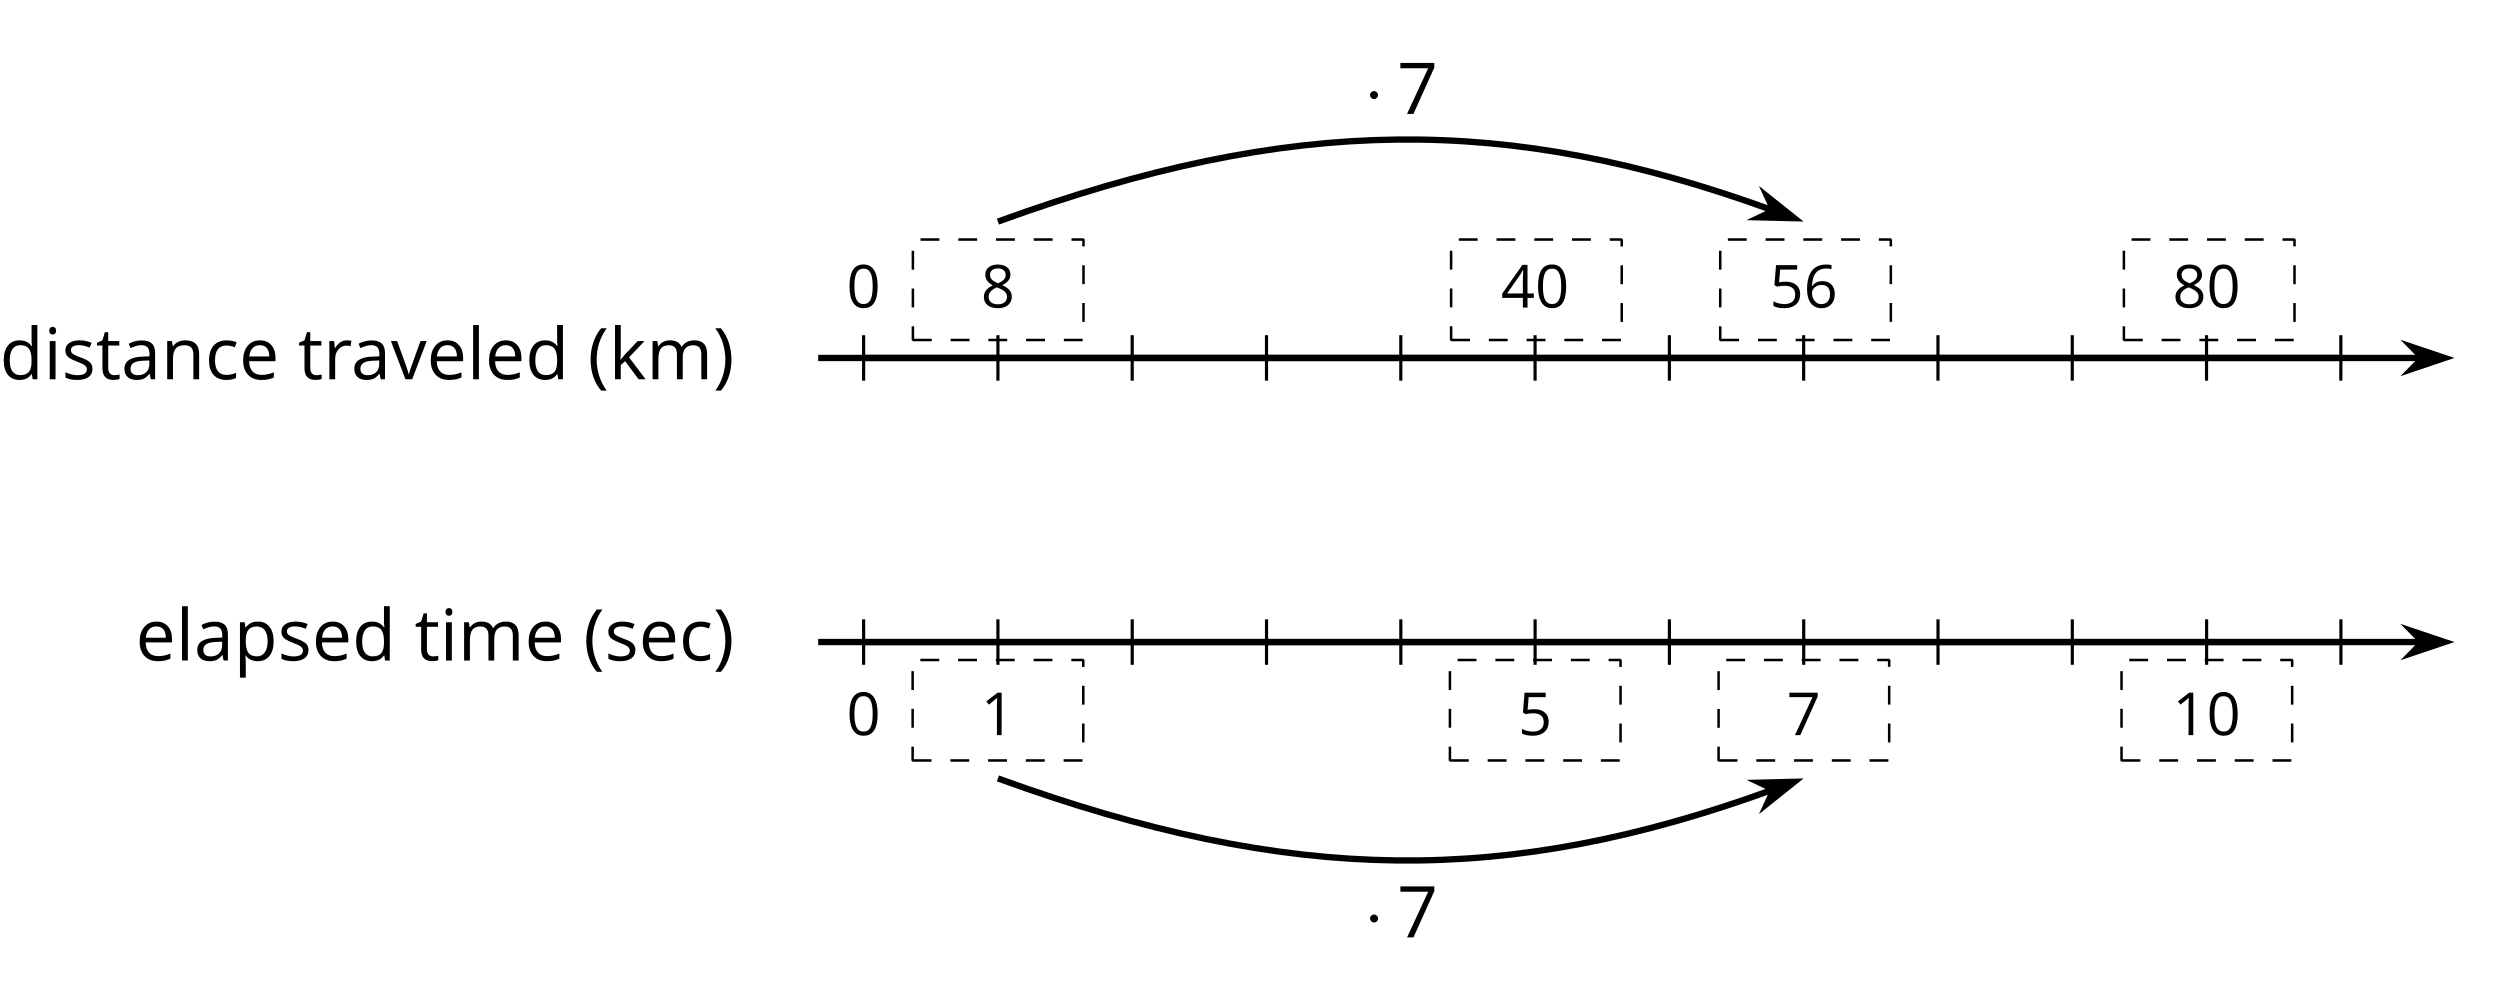 <?xml version='1.0' encoding='UTF-8'?>
<!-- This file was generated by dvisvgm 2.1.3 -->
<svg height='158.401pt' version='1.1' viewBox='-72 -72 396 158.401' width='396pt' xmlns='http://www.w3.org/2000/svg' xmlns:xlink='http://www.w3.org/1999/xlink'>
<defs>
<clipPath id='clip1'>
<path d='M-71.999 86.402V-72H324.004V86.402ZM324.004 -72'/>
</clipPath>
<path d='M0.378 -2.583C0.378 -1.782 0.497 -1.031 0.732 -0.336S1.312 0.971 1.763 1.492H2.5C2.072 0.912 1.745 0.272 1.519 -0.433S1.179 -1.855 1.179 -2.592C1.179 -3.343 1.289 -4.07 1.51 -4.779C1.736 -5.488 2.067 -6.137 2.509 -6.731H1.763C1.317 -6.197 0.971 -5.576 0.737 -4.866C0.497 -4.157 0.378 -3.398 0.378 -2.583Z' id='g1-8'/>
<path d='M2.413 -2.583C2.413 -3.389 2.293 -4.148 2.058 -4.862C1.823 -5.571 1.478 -6.192 1.027 -6.731H0.281C0.723 -6.137 1.054 -5.488 1.28 -4.779C1.501 -4.07 1.611 -3.343 1.611 -2.592C1.611 -1.855 1.496 -1.133 1.271 -0.433C1.045 0.272 0.718 0.916 0.29 1.492H1.027C1.473 0.976 1.819 0.368 2.053 -0.327C2.293 -1.022 2.413 -1.777 2.413 -2.583Z' id='g1-9'/>
<path d='M4.922 -3.375C4.922 -4.498 4.733 -5.355 4.355 -5.948C3.973 -6.542 3.421 -6.837 2.689 -6.837C1.938 -6.837 1.381 -6.552 1.018 -5.985S0.47 -4.549 0.47 -3.375C0.47 -2.238 0.658 -1.377 1.036 -0.792C1.413 -0.203 1.966 0.092 2.689 0.092C3.444 0.092 4.006 -0.193 4.374 -0.769C4.738 -1.344 4.922 -2.21 4.922 -3.375ZM1.243 -3.375C1.243 -4.355 1.358 -5.064 1.588 -5.506C1.819 -5.953 2.187 -6.174 2.689 -6.174C3.2 -6.174 3.568 -5.948 3.794 -5.497C4.024 -5.051 4.139 -4.342 4.139 -3.375S4.024 -1.699 3.794 -1.243C3.568 -0.792 3.2 -0.566 2.689 -0.566C2.187 -0.566 1.819 -0.792 1.588 -1.234C1.358 -1.685 1.243 -2.394 1.243 -3.375Z' id='g1-16'/>
<path d='M3.292 0V-6.731H2.647L0.866 -5.355L1.271 -4.83C1.92 -5.359 2.288 -5.658 2.366 -5.727S2.518 -5.866 2.583 -5.93C2.56 -5.576 2.546 -5.198 2.546 -4.797V0H3.292Z' id='g1-17'/>
<path d='M5.203 -1.547V-2.242H4.204V-6.768H3.393L0.198 -2.215V-1.547H3.471V0H4.204V-1.547H5.203ZM3.471 -2.242H0.962L3.066 -5.235C3.195 -5.428 3.333 -5.672 3.481 -5.967H3.518C3.485 -5.414 3.471 -4.917 3.471 -4.48V-2.242Z' id='g1-20'/>
<path d='M2.564 -4.111C2.215 -4.111 1.865 -4.075 1.51 -4.006L1.68 -6.027H4.374V-6.731H1.027L0.773 -3.582L1.169 -3.329C1.657 -3.416 2.049 -3.462 2.339 -3.462C3.49 -3.462 4.065 -2.993 4.065 -2.053C4.065 -1.57 3.913 -1.202 3.619 -0.948C3.315 -0.695 2.896 -0.566 2.357 -0.566C2.049 -0.566 1.731 -0.608 1.413 -0.681C1.096 -0.764 0.829 -0.87 0.612 -1.008V-0.272C1.013 -0.028 1.588 0.092 2.348 0.092C3.126 0.092 3.739 -0.106 4.18 -0.502C4.627 -0.898 4.848 -1.446 4.848 -2.141C4.848 -2.753 4.646 -3.232 4.236 -3.582C3.831 -3.936 3.273 -4.111 2.564 -4.111Z' id='g1-21'/>
<path d='M0.539 -2.878C0.539 -1.943 0.741 -1.215 1.151 -0.691C1.561 -0.17 2.113 0.092 2.808 0.092C3.458 0.092 3.978 -0.11 4.355 -0.506C4.742 -0.912 4.931 -1.459 4.931 -2.159C4.931 -2.785 4.756 -3.283 4.411 -3.646C4.061 -4.01 3.582 -4.194 2.979 -4.194C2.247 -4.194 1.713 -3.932 1.377 -3.402H1.321C1.358 -4.365 1.565 -5.074 1.948 -5.525C2.33 -5.971 2.878 -6.197 3.6 -6.197C3.904 -6.197 4.176 -6.16 4.411 -6.082V-6.74C4.213 -6.8 3.936 -6.828 3.591 -6.828C2.583 -6.828 1.823 -6.501 1.308 -5.847C0.797 -5.189 0.539 -4.199 0.539 -2.878ZM2.799 -0.557C2.509 -0.557 2.251 -0.635 2.026 -0.797C1.805 -0.958 1.63 -1.174 1.506 -1.446S1.321 -2.012 1.321 -2.33C1.321 -2.546 1.39 -2.753 1.529 -2.951C1.662 -3.149 1.846 -3.306 2.076 -3.421S2.56 -3.591 2.836 -3.591C3.283 -3.591 3.614 -3.462 3.84 -3.209S4.176 -2.606 4.176 -2.159C4.176 -1.639 4.056 -1.243 3.812 -0.967C3.573 -0.695 3.237 -0.557 2.799 -0.557Z' id='g1-22'/>
<path d='M1.312 0H2.159L4.913 -6.119V-6.731H0.433V-6.027H4.102L1.312 0Z' id='g1-23'/>
<path d='M2.689 -6.828C2.086 -6.828 1.602 -6.685 1.243 -6.39C0.879 -6.105 0.7 -5.714 0.7 -5.226C0.7 -4.88 0.792 -4.572 0.976 -4.291C1.16 -4.015 1.464 -3.757 1.888 -3.518C0.948 -3.089 0.479 -2.486 0.479 -1.717C0.479 -1.142 0.672 -0.695 1.059 -0.378C1.446 -0.064 1.998 0.092 2.716 0.092C3.393 0.092 3.927 -0.074 4.319 -0.405C4.71 -0.741 4.903 -1.188 4.903 -1.745C4.903 -2.122 4.788 -2.454 4.558 -2.744C4.328 -3.029 3.941 -3.301 3.393 -3.564C3.844 -3.789 4.171 -4.038 4.378 -4.309S4.687 -4.885 4.687 -5.216C4.687 -5.718 4.507 -6.114 4.148 -6.4S3.301 -6.828 2.689 -6.828ZM1.234 -1.699C1.234 -2.03 1.335 -2.316 1.542 -2.551C1.75 -2.79 2.081 -3.006 2.537 -3.204C3.131 -2.988 3.55 -2.762 3.789 -2.532C4.029 -2.297 4.148 -2.035 4.148 -1.736C4.148 -1.363 4.019 -1.068 3.766 -0.852S3.154 -0.529 2.698 -0.529C2.233 -0.529 1.874 -0.631 1.621 -0.838C1.363 -1.045 1.234 -1.331 1.234 -1.699ZM2.68 -6.206C3.071 -6.206 3.375 -6.114 3.6 -5.93C3.821 -5.75 3.932 -5.502 3.932 -5.193C3.932 -4.913 3.84 -4.664 3.656 -4.452C3.476 -4.24 3.163 -4.042 2.726 -3.858C2.238 -4.061 1.901 -4.263 1.722 -4.466S1.45 -4.913 1.45 -5.193C1.45 -5.502 1.561 -5.746 1.777 -5.93S2.297 -6.206 2.68 -6.206Z' id='g1-24'/>
<path d='M3.913 0H4.48V-3.444C4.48 -4.033 4.337 -4.461 4.042 -4.728C3.757 -4.995 3.31 -5.129 2.707 -5.129C2.408 -5.129 2.113 -5.092 1.814 -5.014C1.519 -4.936 1.248 -4.83 0.999 -4.696L1.234 -4.111C1.763 -4.369 2.242 -4.498 2.661 -4.498C3.034 -4.498 3.306 -4.401 3.481 -4.217C3.646 -4.024 3.734 -3.734 3.734 -3.338V-3.025L2.878 -2.997C1.248 -2.947 0.433 -2.413 0.433 -1.395C0.433 -0.921 0.576 -0.552 0.856 -0.295C1.142 -0.037 1.533 0.092 2.035 0.092C2.408 0.092 2.721 0.037 2.974 -0.074C3.223 -0.189 3.471 -0.401 3.725 -0.718H3.762L3.913 0ZM2.187 -0.539C1.888 -0.539 1.653 -0.612 1.483 -0.755C1.317 -0.898 1.234 -1.11 1.234 -1.386C1.234 -1.74 1.367 -1.998 1.639 -2.164C1.906 -2.334 2.343 -2.426 2.951 -2.449L3.715 -2.482V-2.026C3.715 -1.556 3.582 -1.192 3.306 -0.93C3.039 -0.668 2.661 -0.539 2.187 -0.539Z' id='g1-65'/>
<path d='M2.827 0.092C3.338 0.092 3.766 0.005 4.102 -0.17V-0.847C3.66 -0.668 3.227 -0.576 2.808 -0.576C2.316 -0.576 1.948 -0.741 1.694 -1.073C1.446 -1.404 1.321 -1.878 1.321 -2.5C1.321 -3.808 1.832 -4.461 2.859 -4.461C3.011 -4.461 3.191 -4.438 3.389 -4.392C3.587 -4.351 3.771 -4.296 3.941 -4.227L4.176 -4.876C4.038 -4.945 3.849 -5.009 3.605 -5.06S3.122 -5.138 2.878 -5.138C2.127 -5.138 1.547 -4.908 1.142 -4.448C0.732 -3.987 0.529 -3.333 0.529 -2.491C0.529 -1.667 0.727 -1.031 1.133 -0.58C1.529 -0.134 2.095 0.092 2.827 0.092Z' id='g1-67'/>
<path d='M4.245 -0.677L4.346 0H4.968V-7.164H4.204V-5.111L4.222 -4.756L4.254 -4.392H4.194C3.831 -4.89 3.306 -5.138 2.62 -5.138C1.961 -5.138 1.45 -4.908 1.082 -4.448S0.529 -3.343 0.529 -2.509S0.714 -1.036 1.077 -0.585C1.446 -0.134 1.961 0.092 2.62 0.092C3.324 0.092 3.849 -0.166 4.204 -0.677H4.245ZM2.716 -0.548C2.261 -0.548 1.911 -0.714 1.676 -1.041S1.321 -1.855 1.321 -2.5C1.321 -3.135 1.441 -3.628 1.676 -3.978C1.915 -4.323 2.261 -4.498 2.707 -4.498C3.227 -4.498 3.61 -4.346 3.849 -4.042C4.084 -3.734 4.204 -3.223 4.204 -2.509V-2.348C4.204 -1.717 4.088 -1.257 3.849 -0.976C3.619 -0.691 3.237 -0.548 2.716 -0.548Z' id='g1-68'/>
<path d='M2.942 0.092C3.283 0.092 3.573 0.064 3.812 0.018C4.056 -0.037 4.309 -0.12 4.581 -0.235V-0.916C4.052 -0.691 3.513 -0.576 2.97 -0.576C2.454 -0.576 2.053 -0.727 1.768 -1.036C1.487 -1.344 1.335 -1.791 1.321 -2.385H4.797V-2.868C4.797 -3.55 4.613 -4.098 4.245 -4.512C3.877 -4.931 3.375 -5.138 2.744 -5.138C2.067 -5.138 1.533 -4.899 1.133 -4.42C0.727 -3.941 0.529 -3.297 0.529 -2.482C0.529 -1.676 0.746 -1.045 1.179 -0.589C1.607 -0.134 2.196 0.092 2.942 0.092ZM2.735 -4.498C3.135 -4.498 3.439 -4.369 3.656 -4.116C3.872 -3.858 3.978 -3.49 3.978 -3.006H1.34C1.381 -3.471 1.524 -3.84 1.768 -4.102C2.007 -4.365 2.33 -4.498 2.735 -4.498Z' id='g1-69'/>
<path d='M1.575 0V-5.046H0.81V0H1.575ZM0.746 -6.413C0.746 -6.243 0.787 -6.114 0.875 -6.031C0.962 -5.944 1.068 -5.902 1.197 -5.902C1.321 -5.902 1.427 -5.944 1.515 -6.031C1.602 -6.114 1.648 -6.243 1.648 -6.413S1.602 -6.713 1.515 -6.796S1.321 -6.92 1.197 -6.92C1.068 -6.92 0.962 -6.878 0.875 -6.796C0.787 -6.717 0.746 -6.588 0.746 -6.413Z' id='g1-73'/>
<path d='M1.565 -2.583H1.529C1.552 -2.937 1.565 -3.195 1.565 -3.366V-7.164H0.81V0H1.565V-1.888L2.141 -2.385L3.923 0H4.848L2.661 -2.896L4.705 -5.046H3.798L2.169 -3.32C1.897 -3.016 1.699 -2.772 1.565 -2.583Z' id='g1-75'/>
<path d='M1.575 0V-7.164H0.81V0H1.575Z' id='g1-76'/>
<path d='M7.242 0H8.006V-3.292C8.006 -3.936 7.864 -4.406 7.578 -4.696C7.297 -4.991 6.869 -5.138 6.298 -5.138C5.935 -5.138 5.608 -5.06 5.322 -4.908S4.82 -4.544 4.669 -4.282H4.632C4.388 -4.853 3.872 -5.138 3.085 -5.138C2.758 -5.138 2.468 -5.069 2.201 -4.931C1.943 -4.793 1.736 -4.599 1.593 -4.355H1.556L1.432 -5.046H0.81V0H1.575V-2.647C1.575 -3.301 1.685 -3.771 1.906 -4.061C2.132 -4.346 2.482 -4.489 2.96 -4.489C3.324 -4.489 3.596 -4.388 3.766 -4.19C3.936 -3.987 4.024 -3.683 4.024 -3.283V0H4.788V-2.818C4.788 -3.384 4.903 -3.808 5.129 -4.079S5.709 -4.489 6.183 -4.489C6.547 -4.489 6.814 -4.388 6.984 -4.19C7.155 -3.987 7.242 -3.683 7.242 -3.283V0Z' id='g1-77'/>
<path d='M4.263 0H5.028V-3.292C5.028 -3.936 4.876 -4.406 4.567 -4.696C4.259 -4.991 3.803 -5.138 3.195 -5.138C2.85 -5.138 2.532 -5.069 2.251 -4.936C1.971 -4.797 1.75 -4.604 1.593 -4.355H1.556L1.432 -5.046H0.81V0H1.575V-2.647C1.575 -3.306 1.699 -3.775 1.943 -4.061S2.574 -4.489 3.103 -4.489C3.504 -4.489 3.794 -4.388 3.983 -4.185S4.263 -3.674 4.263 -3.264V0Z' id='g1-78'/>
<path d='M3.158 0.092C3.817 0.092 4.328 -0.138 4.696 -0.599C5.069 -1.054 5.253 -1.699 5.253 -2.528C5.253 -3.352 5.074 -3.996 4.705 -4.452C4.346 -4.908 3.826 -5.138 3.158 -5.138C2.822 -5.138 2.523 -5.078 2.261 -4.954S1.773 -4.632 1.575 -4.355H1.538L1.432 -5.046H0.81V2.265H1.575V0.189C1.575 -0.074 1.556 -0.355 1.519 -0.649H1.575C1.759 -0.396 1.989 -0.212 2.256 -0.092C2.532 0.032 2.832 0.092 3.158 0.092ZM3.048 -4.489C3.494 -4.489 3.844 -4.319 4.088 -3.987C4.337 -3.646 4.461 -3.168 4.461 -2.537C4.461 -1.915 4.337 -1.432 4.088 -1.077C3.844 -0.723 3.504 -0.548 3.066 -0.548C2.546 -0.548 2.164 -0.7 1.929 -1.004C1.694 -1.312 1.575 -1.819 1.575 -2.528V-2.698C1.579 -3.32 1.699 -3.775 1.929 -4.061S2.532 -4.489 3.048 -4.489Z' id='g1-80'/>
<path d='M3.112 -5.138C2.795 -5.138 2.505 -5.051 2.242 -4.871S1.754 -4.438 1.565 -4.111H1.529L1.441 -5.046H0.81V0H1.575V-2.707C1.575 -3.2 1.722 -3.614 2.007 -3.946C2.302 -4.277 2.647 -4.443 3.057 -4.443C3.218 -4.443 3.402 -4.42 3.61 -4.374L3.715 -5.083C3.536 -5.12 3.338 -5.138 3.112 -5.138Z' id='g1-82'/>
<path d='M4.065 -1.377C4.065 -1.713 3.959 -1.989 3.748 -2.21C3.541 -2.431 3.135 -2.652 2.537 -2.868C2.099 -3.029 1.805 -3.154 1.653 -3.241S1.39 -3.416 1.317 -3.513C1.252 -3.61 1.215 -3.725 1.215 -3.858C1.215 -4.056 1.308 -4.213 1.492 -4.328S1.948 -4.498 2.311 -4.498C2.721 -4.498 3.181 -4.392 3.688 -4.185L3.959 -4.807C3.439 -5.028 2.91 -5.138 2.366 -5.138C1.782 -5.138 1.326 -5.018 0.99 -4.779C0.654 -4.544 0.488 -4.217 0.488 -3.808C0.488 -3.577 0.534 -3.379 0.635 -3.214C0.727 -3.048 0.875 -2.901 1.077 -2.772C1.271 -2.638 1.607 -2.486 2.076 -2.311C2.569 -2.122 2.901 -1.957 3.076 -1.814C3.241 -1.676 3.329 -1.51 3.329 -1.312C3.329 -1.05 3.223 -0.856 3.006 -0.727C2.79 -0.603 2.486 -0.539 2.086 -0.539C1.828 -0.539 1.561 -0.576 1.28 -0.645C1.004 -0.714 0.746 -0.81 0.502 -0.935V-0.226C0.875 -0.014 1.4 0.092 2.067 0.092C2.698 0.092 3.191 -0.037 3.541 -0.29S4.065 -0.907 4.065 -1.377Z' id='g1-83'/>
<path d='M2.44 -0.539C2.187 -0.539 1.989 -0.622 1.846 -0.783S1.63 -1.179 1.63 -1.483V-4.452H3.094V-5.046H1.63V-6.215H1.188L0.866 -5.138L0.143 -4.82V-4.452H0.866V-1.45C0.866 -0.424 1.354 0.092 2.33 0.092C2.459 0.092 2.606 0.078 2.762 0.055C2.928 0.028 3.048 -0.005 3.131 -0.046V-0.631C3.057 -0.608 2.956 -0.589 2.832 -0.571C2.707 -0.548 2.574 -0.539 2.44 -0.539Z' id='g1-84'/>
<path d='M1.915 0H2.808L4.724 -5.046H3.904C3.278 -3.329 2.873 -2.215 2.698 -1.704C2.514 -1.188 2.408 -0.852 2.376 -0.691H2.339C2.297 -0.898 2.15 -1.354 1.906 -2.053L0.82 -5.046H0L1.915 0Z' id='g1-86'/>
<use id='g10-23' transform='scale(1.2)' xlink:href='#g1-23'/>
<path d='M2.295 -2.989C2.295 -3.335 2.008 -3.622 1.662 -3.622S1.028 -3.335 1.028 -2.989S1.315 -2.355 1.662 -2.355S2.295 -2.642 2.295 -2.989Z' id='g5-1'/>
<use id='g12-8' transform='scale(1.2)' xlink:href='#g1-8'/>
<use id='g12-9' transform='scale(1.2)' xlink:href='#g1-9'/>
<use id='g12-65' transform='scale(1.2)' xlink:href='#g1-65'/>
<use id='g12-67' transform='scale(1.2)' xlink:href='#g1-67'/>
<use id='g12-68' transform='scale(1.2)' xlink:href='#g1-68'/>
<use id='g12-69' transform='scale(1.2)' xlink:href='#g1-69'/>
<use id='g12-73' transform='scale(1.2)' xlink:href='#g1-73'/>
<use id='g12-75' transform='scale(1.2)' xlink:href='#g1-75'/>
<use id='g12-76' transform='scale(1.2)' xlink:href='#g1-76'/>
<use id='g12-77' transform='scale(1.2)' xlink:href='#g1-77'/>
<use id='g12-78' transform='scale(1.2)' xlink:href='#g1-78'/>
<use id='g12-80' transform='scale(1.2)' xlink:href='#g1-80'/>
<use id='g12-82' transform='scale(1.2)' xlink:href='#g1-82'/>
<use id='g12-83' transform='scale(1.2)' xlink:href='#g1-83'/>
<use id='g12-84' transform='scale(1.2)' xlink:href='#g1-84'/>
<use id='g12-86' transform='scale(1.2)' xlink:href='#g1-86'/>
</defs>
<g id='page1'>
<path clip-path='url(#clip1)' d='M57.598 -15.301H311.507' fill='none' stroke='#000000' stroke-linejoin='bevel' stroke-miterlimit='10.037' stroke-width='1'/>
<path clip-path='url(#clip1)' d='M315.227 -15.301L310.039 -17.043L311.758 -15.301L310.039 -13.555Z'/>
<path clip-path='url(#clip1)' d='M315.227 -15.301L310.039 -17.043L311.758 -15.301L310.039 -13.555Z' fill='none' stroke='#000000' stroke-miterlimit='10.037' stroke-width='1'/>
<path clip-path='url(#clip1)' d='M64.797 -11.699V-18.902M86.07 -11.699V-18.902M107.34 -11.699V-18.902M128.613 -11.699V-18.902M149.887 -11.699V-18.902M171.156 -11.699V-18.902M192.43 -11.699V-18.902M213.699 -11.699V-18.902M234.973 -11.699V-18.902M256.246 -11.699V-18.902M277.516 -11.699V-18.902M298.789 -11.699V-18.902' fill='none' stroke='#000000' stroke-linejoin='bevel' stroke-miterlimit='10.037' stroke-width='0.5'/>
<path clip-path='url(#clip1)' d='M64.797 -15.301H298.789' fill='none' stroke='#000000' stroke-linejoin='bevel' stroke-miterlimit='10.037' stroke-width='1'/>
<g transform='matrix(1 0 0 1 -143.329 -21.472)'>
<use x='205.425' xlink:href='#g1-16' y='-1.801'/>
</g>
<g transform='matrix(1 0 0 1 -122.058 -21.472)'>
<use x='205.425' xlink:href='#g1-24' y='-1.801'/>
</g>
<g transform='matrix(1 0 0 1 -39.672 -21.472)'>
<use x='205.425' xlink:href='#g1-20' y='-1.801'/>
<use x='210.829' xlink:href='#g1-16' y='-1.801'/>
</g>
<g transform='matrix(1 0 0 1 2.871 -21.472)'>
<use x='205.425' xlink:href='#g1-21' y='-1.801'/>
<use x='210.829' xlink:href='#g1-22' y='-1.801'/>
</g>
<g transform='matrix(1 0 0 1 66.687 -21.472)'>
<use x='205.425' xlink:href='#g1-24' y='-1.801'/>
<use x='210.829' xlink:href='#g1-16' y='-1.801'/>
</g>
<g transform='matrix(1 0 0 1 -277.469 -10.123)'>
<use x='205.425' xlink:href='#g12-68' y='-1.801'/>
<use x='212.376' xlink:href='#g12-73' y='-1.801'/>
<use x='215.238' xlink:href='#g12-83' y='-1.801'/>
<use x='220.655' xlink:href='#g12-84' y='-1.801'/>
<use x='224.664' xlink:href='#g12-65' y='-1.801'/>
<use x='230.979' xlink:href='#g12-78' y='-1.801'/>
<use x='237.941' xlink:href='#g12-67' y='-1.801'/>
<use x='243.347' xlink:href='#g12-69' y='-1.801'/>
<use x='252.66' xlink:href='#g12-84' y='-1.801'/>
<use x='256.669' xlink:href='#g12-82' y='-1.801'/>
<use x='261.076' xlink:href='#g12-65' y='-1.801'/>
<use x='267.391' xlink:href='#g12-86' y='-1.801'/>
<use x='273.069' xlink:href='#g12-69' y='-1.801'/>
<use x='279.441' xlink:href='#g12-76' y='-1.801'/>
<use x='282.303' xlink:href='#g12-69' y='-1.801'/>
<use x='288.674' xlink:href='#g12-68' y='-1.801'/>
<use x='298.567' xlink:href='#g12-8' y='-1.801'/>
<use x='301.917' xlink:href='#g12-75' y='-1.801'/>
<use x='307.868' xlink:href='#g12-77' y='-1.801'/>
<use x='318.431' xlink:href='#g12-9' y='-1.801'/>
</g>
<path clip-path='url(#clip1)' d='M86.07 -36.898C132.84 -53.922 166.93 -53.922 208.719 -38.715' fill='none' stroke='#000000' stroke-linejoin='bevel' stroke-miterlimit='10.037' stroke-width='1'/>
<path clip-path='url(#clip1)' d='M212.219 -37.441L207.933 -40.859L208.953 -38.629L206.738 -37.574Z'/>
<path clip-path='url(#clip1)' d='M212.219 -37.441L207.933 -40.859L208.953 -38.629L206.738 -37.574Z' fill='none' stroke='#000000' stroke-miterlimit='10.037' stroke-width='1.001'/>
<g transform='matrix(1 0 0 1 -61.439 -52.151)'>
<use x='205.425' xlink:href='#g5-1' y='-1.801'/>
<use x='210.738' xlink:href='#g10-23' y='-1.801'/>
</g>
<path clip-path='url(#clip1)' d='M72.602 -18.145H99.625V-34.055H72.602Z' fill='none' stroke='#000000' stroke-dasharray='2.989,2.989' stroke-linejoin='bevel' stroke-miterlimit='10.037' stroke-width='0.4'/>
<path clip-path='url(#clip1)' d='M157.856 -18.145H184.882V-34.055H157.856Z' fill='none' stroke='#000000' stroke-dasharray='2.989,2.989' stroke-linejoin='bevel' stroke-miterlimit='10.037' stroke-width='0.4'/>
<path clip-path='url(#clip1)' d='M200.484 -18.145H227.507V-34.055H200.484Z' fill='none' stroke='#000000' stroke-dasharray='2.989,2.989' stroke-linejoin='bevel' stroke-miterlimit='10.037' stroke-width='0.4'/>
<path clip-path='url(#clip1)' d='M264.425 -18.145H291.45V-34.055H264.425Z' fill='none' stroke='#000000' stroke-dasharray='2.989,2.989' stroke-linejoin='bevel' stroke-miterlimit='10.037' stroke-width='0.4'/>
<path clip-path='url(#clip1)' d='M57.598 29.699H311.507' fill='none' stroke='#000000' stroke-linejoin='bevel' stroke-miterlimit='10.037' stroke-width='1'/>
<path clip-path='url(#clip1)' d='M315.227 29.699L310.039 27.957L311.758 29.699L310.039 31.445Z'/>
<path clip-path='url(#clip1)' d='M315.227 29.699L310.039 27.957L311.758 29.699L310.039 31.445Z' fill='none' stroke='#000000' stroke-miterlimit='10.037' stroke-width='1'/>
<path clip-path='url(#clip1)' d='M64.797 33.301V26.102M86.07 33.301V26.102M107.344 33.301V26.102M128.617 33.301V26.102M149.891 33.301V26.102M171.161 33.301V26.102M192.434 33.301V26.102M213.707 33.301V26.102M234.981 33.301V26.102M256.254 33.301V26.102M277.528 33.301V26.102M298.801 33.301V26.102' fill='none' stroke='#000000' stroke-linejoin='bevel' stroke-miterlimit='10.037' stroke-width='0.5'/>
<path clip-path='url(#clip1)' d='M64.797 29.703H298.801' fill='none' stroke='#000000' stroke-linejoin='bevel' stroke-miterlimit='10.037' stroke-width='1'/>
<g transform='matrix(1 0 0 1 -121.795 87.811)'>
<use x='183.891' xlink:href='#g1-16' y='-43.363'/>
</g>
<g transform='matrix(1 0 0 1 -100.523 87.811)'>
<use x='183.891' xlink:href='#g1-17' y='-43.363'/>
</g>
<g transform='matrix(1 0 0 1 -15.431 87.811)'>
<use x='183.891' xlink:href='#g1-21' y='-43.363'/>
</g>
<g transform='matrix(1 0 0 1 27.115 87.811)'>
<use x='183.891' xlink:href='#g1-23' y='-43.363'/>
</g>
<g transform='matrix(1 0 0 1 88.231 87.811)'>
<use x='183.891' xlink:href='#g1-17' y='-43.363'/>
<use x='189.296' xlink:href='#g1-16' y='-43.363'/>
</g>
<g transform='matrix(1 0 0 1 -234.401 75.986)'>
<use x='183.891' xlink:href='#g12-69' y='-43.363'/>
<use x='190.263' xlink:href='#g12-76' y='-43.363'/>
<use x='193.125' xlink:href='#g12-65' y='-43.363'/>
<use x='199.44' xlink:href='#g12-80' y='-43.363'/>
<use x='206.39' xlink:href='#g12-83' y='-43.363'/>
<use x='211.808' xlink:href='#g12-69' y='-43.363'/>
<use x='218.179' xlink:href='#g12-68' y='-43.363'/>
<use x='228.072' xlink:href='#g12-84' y='-43.363'/>
<use x='232.081' xlink:href='#g12-73' y='-43.363'/>
<use x='234.943' xlink:href='#g12-77' y='-43.363'/>
<use x='245.505' xlink:href='#g12-69' y='-43.363'/>
<use x='254.818' xlink:href='#g12-8' y='-43.363'/>
<use x='258.169' xlink:href='#g12-83' y='-43.363'/>
<use x='263.586' xlink:href='#g12-69' y='-43.363'/>
<use x='269.958' xlink:href='#g12-67' y='-43.363'/>
<use x='275.364' xlink:href='#g12-9' y='-43.363'/>
</g>
<path clip-path='url(#clip1)' d='M86.07 51.301C132.844 68.324 166.934 68.324 208.727 53.113' fill='none' stroke='#000000' stroke-linejoin='bevel' stroke-miterlimit='10.037' stroke-width='1'/>
<path clip-path='url(#clip1)' d='M212.226 51.84L206.746 51.977L208.96 53.031L207.941 55.262Z'/>
<path clip-path='url(#clip1)' d='M212.226 51.84L206.746 51.977L208.96 53.031L207.941 55.262Z' fill='none' stroke='#000000' stroke-miterlimit='10.037' stroke-width='1.001'/>
<g transform='matrix(1 0 0 1 -39.901 119.843)'>
<use x='183.891' xlink:href='#g5-1' y='-43.363'/>
<use x='189.205' xlink:href='#g10-23' y='-43.363'/>
</g>
<path clip-path='url(#clip1)' d='M72.562 48.457H99.59V32.543H72.562Z' fill='none' stroke='#000000' stroke-dasharray='2.989,2.989' stroke-linejoin='bevel' stroke-miterlimit='10.037' stroke-width='0.4'/>
<path clip-path='url(#clip1)' d='M157.668 48.457H184.695V32.543H157.668Z' fill='none' stroke='#000000' stroke-dasharray='2.989,2.989' stroke-linejoin='bevel' stroke-miterlimit='10.037' stroke-width='0.4'/>
<path clip-path='url(#clip1)' d='M200.222 48.457H227.246V32.543H200.222Z' fill='none' stroke='#000000' stroke-dasharray='2.989,2.989' stroke-linejoin='bevel' stroke-miterlimit='10.037' stroke-width='0.4'/>
<path clip-path='url(#clip1)' d='M264.05 48.457H291.078V32.543H264.05Z' fill='none' stroke='#000000' stroke-dasharray='2.989,2.989' stroke-linejoin='bevel' stroke-miterlimit='10.037' stroke-width='0.4'/>
</g>
</svg>